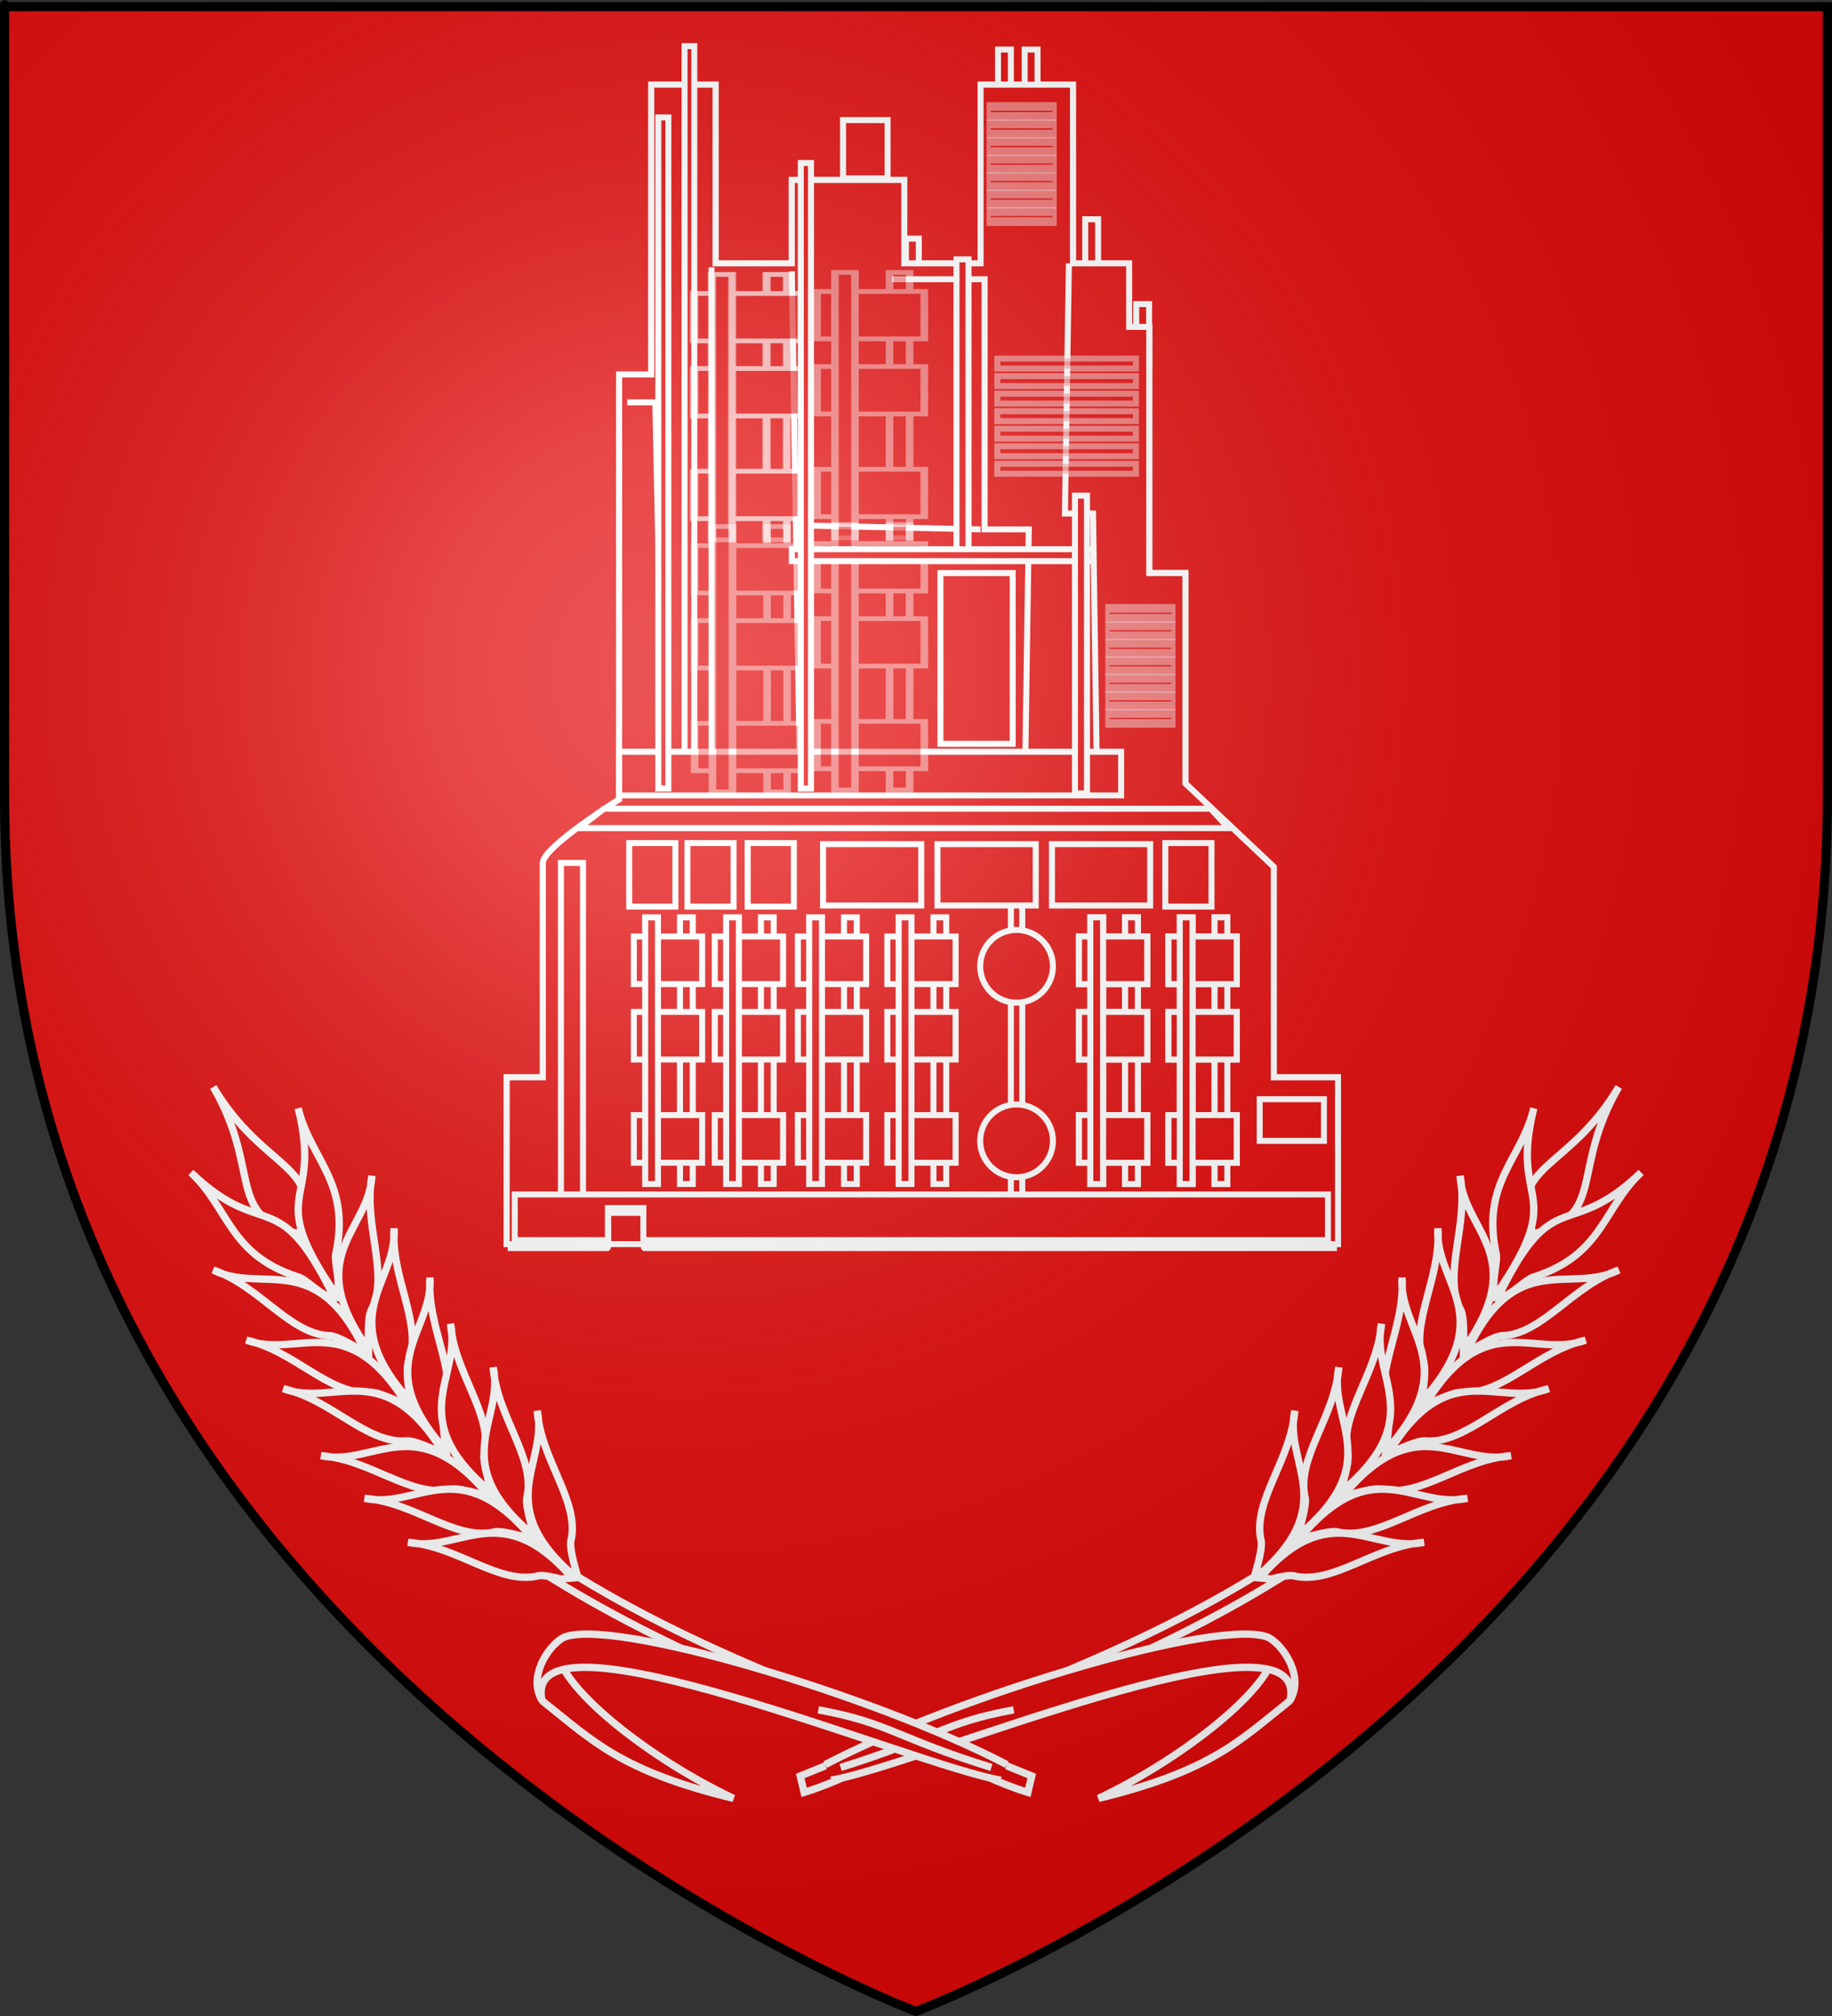 <?xml version="1.0" encoding="UTF-8" standalone="no"?>
<svg
   xmlns:dc="http://purl.org/dc/elements/1.1/"
   xmlns:cc="http://creativecommons.org/ns#"
   xmlns:rdf="http://www.w3.org/1999/02/22-rdf-syntax-ns#"
   xmlns:svg="http://www.w3.org/2000/svg"
   xmlns="http://www.w3.org/2000/svg"
   xmlns:xlink="http://www.w3.org/1999/xlink"
   xmlns:sodipodi="http://sodipodi.sourceforge.net/DTD/sodipodi-0.dtd"
   xmlns:inkscape="http://www.inkscape.org/namespaces/inkscape"
   height="660"
   width="600"
   version="1.0"
   id="svg2"
   sodipodi:version="0.32"
   inkscape:version="0.46"
   sodipodi:docname="Blason ville fr Gonfreville-l'Orcher (Seine-Maritime).svg"
   sodipodi:docbase="D:\Mes documents\Renaud-Notre Lapin"
   inkscape:export-filename="/Users/olivier/Desktop/Blason Rouge/Blason_Vide_3D.png"
   inkscape:export-xdpi="144"
   inkscape:export-ydpi="144"
   inkscape:output_extension="org.inkscape.output.svg.inkscape">
  <rect width="100%" height="100%" fill="#333333" stroke="none"/>
  <sodipodi:namedview
     inkscape:window-height="814"
     inkscape:window-width="1152"
     inkscape:pageshadow="2"
     inkscape:pageopacity="0.0"
     guidetolerance="10.0"
     gridtolerance="10.0"
     objecttolerance="10.0"
     borderopacity="1.0"
     bordercolor="#666666"
     pagecolor="#ffffff"
     id="base"
     showgrid="false"
     height="660px"
     inkscape:zoom="1.26"
     inkscape:cx="330.27123"
     inkscape:cy="80.179504"
     inkscape:window-x="-8"
     inkscape:window-y="-8"
     inkscape:current-layer="layer4" />
  <desc
     id="desc4">Flag of Canton of Valais (Wallis)</desc>
  <defs
     id="defs6">
    <linearGradient
       id="linearGradient2893">
      <stop
         style="stop-color:white;stop-opacity:0.314;"
         offset="0"
         id="stop2895" />
      <stop
         id="stop2897"
         offset="0.19"
         style="stop-color:white;stop-opacity:0.251;" />
      <stop
         style="stop-color:#6b6b6b;stop-opacity:0.125;"
         offset="0.6"
         id="stop2901" />
      <stop
         style="stop-color:black;stop-opacity:0.125;"
         offset="1"
         id="stop2899" />
    </linearGradient>
    <radialGradient
       inkscape:collect="always"
       xlink:href="#linearGradient2893"
       id="radialGradient3163"
       gradientUnits="userSpaceOnUse"
       gradientTransform="matrix(1.353,0,0,1.349,-77.629,-85.747)"
       cx="221.445"
       cy="226.331"
       fx="221.445"
       fy="226.331"
       r="300" />
  </defs>
  <g
     inkscape:groupmode="layer"
     id="layer3"
     inkscape:label="Fond écu"
     style="display:inline">
    <path
       id="path2855"
       style="fill:#e20909;fill-opacity:1;fill-rule:evenodd;stroke:none;stroke-width:1px;stroke-linecap:butt;stroke-linejoin:miter;stroke-opacity:1"
       d="M 300,658.5 C 300,658.5 598.5,546.18 598.5,260.728 C 598.5,-24.723 598.5,2.176 598.5,2.176 L 1.5,2.176 L 1.5,260.728 C 1.5,546.18 300,658.5 300,658.5 z"
       sodipodi:nodetypes="cccccc" />
  </g>
  <g
     inkscape:groupmode="layer"
     id="layer4"
     inkscape:label="Meubles"
     style="display:inline">
    <g
       style="display:inline"
       id="g11172">
      <path
         sodipodi:nodetypes="ccccccccc"
         id="rect10768"
         d="M 167.271,390.396 L 436.894,390.396 L 436.894,408.595 L 211.01,408.595 C 210.459,408.257 211.561,406.794 211.01,406.508 L 198.944,406.508 C 198.168,406.89 199.72,407.856 198.944,408.595 L 167.271,408.595 L 167.271,390.396 z"
         style="fill:#e20909;fill-opacity:1;stroke:#ffffff;stroke-width:1.962;stroke-miterlimit:4;stroke-opacity:1" />
      <rect
         y="247.406"
         x="209.358"
         height="15.599"
         width="167.035"
         id="rect10770"
         style="opacity:1;fill:#e20909;fill-opacity:1;stroke:#ffffff;stroke-width:1.962;stroke-miterlimit:4;stroke-dasharray:none;stroke-opacity:1" />
      <rect
         style="opacity:1;fill:#e20909;fill-opacity:1;stroke:#ffffff;stroke-width:1.962;stroke-miterlimit:4;stroke-dasharray:none;stroke-opacity:1"
         id="rect10776"
         width="28.935"
         height="10.399"
         x="217.25"
         y="281.204" />
      <rect
         y="281.204"
         x="277.751"
         height="10.399"
         width="28.935"
         id="rect10886"
         style="opacity:1;fill:#e20909;fill-opacity:1;stroke:#ffffff;stroke-width:1.962;stroke-miterlimit:4;stroke-dasharray:none;stroke-opacity:1" />
      <rect
         y="281.204"
         x="369.817"
         height="10.399"
         width="28.935"
         id="rect10912"
         style="opacity:1;fill:#e20909;fill-opacity:1;stroke:#ffffff;stroke-width:1.962;stroke-miterlimit:4;stroke-dasharray:none;stroke-opacity:1" />
      <rect
         style="opacity:1;fill:#e20909;fill-opacity:1;stroke:#ffffff;stroke-width:1.962;stroke-miterlimit:4;stroke-dasharray:none;stroke-opacity:1"
         id="rect10778"
         width="28.935"
         height="10.399"
         x="369.817"
         y="281.204" />
      <rect
         style="opacity:1;fill:#e20909;fill-opacity:1;stroke:#ffffff;stroke-width:1.962;stroke-miterlimit:4;stroke-dasharray:none;stroke-opacity:1"
         id="rect10780"
         width="28.935"
         height="10.399"
         x="343.512"
         y="281.204" />
      <rect
         y="281.204"
         x="343.512"
         height="10.399"
         width="28.935"
         id="rect10772"
         style="opacity:1;fill:#e20909;fill-opacity:1;stroke:#ffffff;stroke-width:1.962;stroke-miterlimit:4;stroke-dasharray:none;stroke-opacity:1" />
      <rect
         style="opacity:1;fill:#e20909;fill-opacity:1;stroke:#ffffff;stroke-width:1.962;stroke-miterlimit:4;stroke-dasharray:none;stroke-opacity:1"
         id="rect11114"
         width="4.219"
         height="19.299"
         x="326.859"
         y="16.224" />
      <path
         style="opacity:1;fill:#e20909;fill-opacity:1;fill-rule:evenodd;stroke:#ffffff;stroke-width:1.962;stroke-linecap:butt;stroke-linejoin:miter;stroke-miterlimit:4;stroke-dasharray:none;stroke-opacity:1"
         d="M 165.956,407.295 L 438.209,407.295 L 438.209,352.699 L 417.166,352.699 L 417.166,283.804 L 388.23,256.506 L 388.23,187.61 L 376.393,187.61 L 376.393,107.016 L 369.817,107.016 L 369.817,86.217 L 351.404,86.217 L 351.404,27.721 L 321.153,27.721 L 321.153,86.217 L 296.164,86.217 L 296.164,58.919 L 259.337,58.919 L 259.337,86.217 L 234.348,86.217 L 234.348,27.721 L 213.304,27.721 L 213.304,122.615 L 202.782,122.615 L 202.782,261.705 C 202.782,261.705 177.793,277.304 177.793,282.504 C 177.793,287.703 177.793,352.699 177.793,352.699 L 165.956,352.699 L 165.956,407.295 z"
         id="path10876"
         sodipodi:nodetypes="cccccccccccccccccccccccccsccc" />
      <rect
         style="opacity:1;fill:#e20909;fill-opacity:1;stroke:#ffffff;stroke-width:1.962;stroke-miterlimit:4;stroke-dasharray:none;stroke-opacity:1"
         id="rect11116"
         width="4.219"
         height="19.299"
         x="335.589"
         y="16.224" />
      <rect
         style="opacity:1;fill:#e20909;fill-opacity:1;stroke:#ffffff;stroke-width:1.962;stroke-miterlimit:4;stroke-dasharray:none;stroke-opacity:1"
         id="rect11118"
         width="4.219"
         height="19.299"
         x="355.43"
         y="71.779" />
      <rect
         style="opacity:1;fill:#e20909;fill-opacity:1;stroke:#ffffff;stroke-width:1.962;stroke-miterlimit:4;stroke-dasharray:none;stroke-opacity:1"
         id="rect11120"
         width="4.219"
         height="19.299"
         x="296.7"
         y="78.128" />
      <rect
         y="99.557"
         x="372.128"
         height="19.299"
         width="4.219"
         id="rect11112"
         style="opacity:1;fill:#e20909;fill-opacity:1;stroke:#ffffff;stroke-width:1.962;stroke-miterlimit:4;stroke-dasharray:none;stroke-opacity:1" />
      <path
         sodipodi:nodetypes="cccccccccccccccccccccccccccccsccc"
         id="path10782"
         d="M 165.956,407.295 L 199.206,407.295 L 199.206,397.074 L 211.508,397.074 L 211.508,407.692 L 438.209,407.295 L 438.209,352.699 L 417.166,352.699 L 417.166,283.804 L 388.23,256.506 L 388.23,187.61 L 376.393,187.61 L 376.393,107.016 L 369.817,107.016 L 369.817,86.217 L 351.404,86.217 L 351.404,27.721 L 321.153,27.721 L 321.153,86.217 L 296.164,86.217 L 296.164,58.919 L 259.337,58.919 L 259.337,86.217 L 234.348,86.217 L 234.348,27.721 L 213.304,27.721 L 213.304,122.615 L 202.782,122.615 L 202.782,261.705 C 202.782,261.705 177.793,277.304 177.793,282.504 C 177.793,287.703 177.793,352.699 177.793,352.699 L 165.956,352.699 L 165.956,407.295 z"
         style="opacity:1;fill:#e20909;fill-opacity:1;fill-rule:evenodd;stroke:#ffffff;stroke-width:1.962;stroke-linecap:butt;stroke-linejoin:miter;stroke-miterlimit:4;stroke-dasharray:none;stroke-opacity:1" />
      <rect
         style="opacity:1;fill:#e20909;fill-opacity:1;stroke:#ffffff;stroke-width:1.962;stroke-miterlimit:4;stroke-dasharray:none;stroke-opacity:1"
         id="rect10882"
         width="3.184"
         height="244.212"
         x="224.207"
         y="15.098" />
      <rect
         style="opacity:1;fill:#e20909;fill-opacity:1;stroke:#ffffff;stroke-width:1.962;stroke-miterlimit:4;stroke-dasharray:none;stroke-opacity:1"
         id="rect11158"
         width="7.234"
         height="111.142"
         x="183.711"
         y="282.504" />
      <path
         sodipodi:nodetypes="ccccc"
         id="path10784"
         d="M 292.218,91.417 L 322.469,91.417 L 322.469,173.311 L 336.936,173.311 L 335.621,260.405"
         style="opacity:1;fill:#e20909;fill-opacity:1;fill-rule:evenodd;stroke:#ffffff;stroke-width:1.962;stroke-linecap:butt;stroke-linejoin:miter;stroke-miterlimit:4;stroke-dasharray:none;stroke-opacity:1" />
      <path
         id="path10786"
         d="M 350.089,86.217 L 348.773,168.112 L 357.98,168.112 L 359.295,256.506"
         style="opacity:1;fill:#e20909;fill-opacity:1;fill-rule:evenodd;stroke:#ffffff;stroke-width:1.962;stroke-linecap:butt;stroke-linejoin:miter;stroke-miterlimit:4;stroke-dasharray:none;stroke-opacity:1" />
      <path
         id="path10788"
         d="M 205.413,131.714 L 214.619,131.714 L 217.25,257.805"
         style="opacity:1;fill:#e20909;fill-opacity:1;fill-rule:evenodd;stroke:#ffffff;stroke-width:1.962;stroke-linecap:butt;stroke-linejoin:miter;stroke-miterlimit:4;stroke-dasharray:none;stroke-opacity:1" />
      <path
         id="path10790"
         d="M 233.033,87.517 L 233.033,252.606"
         style="opacity:1;fill:#e20909;fill-opacity:1;fill-rule:evenodd;stroke:#ffffff;stroke-width:1.962;stroke-linecap:butt;stroke-linejoin:miter;stroke-miterlimit:4;stroke-dasharray:none;stroke-opacity:1" />
      <path
         id="path10792"
         d="M 259.337,88.817 L 261.968,253.906"
         style="opacity:1;fill:#e20909;fill-opacity:1;fill-rule:evenodd;stroke:#ffffff;stroke-width:1.962;stroke-linecap:butt;stroke-linejoin:miter;stroke-miterlimit:4;stroke-dasharray:none;stroke-opacity:1" />
      <path
         id="path10794"
         d="M 261.968,172.011 L 321.153,173.311"
         style="opacity:1;fill:#e20909;fill-opacity:1;fill-rule:evenodd;stroke:#ffffff;stroke-width:1.962;stroke-linecap:butt;stroke-linejoin:miter;stroke-miterlimit:4;stroke-dasharray:none;stroke-opacity:1" />
      <rect
         y="246.106"
         x="202.782"
         height="14.299"
         width="164.404"
         id="rect10796"
         style="opacity:1;fill:#e20909;fill-opacity:1;stroke:#ffffff;stroke-width:1.962;stroke-miterlimit:4;stroke-dasharray:none;stroke-opacity:1" />
      <g
         style="opacity:1;fill:#e20909;fill-opacity:1;stroke:#ffffff;stroke-width:1.684;stroke-miterlimit:4;stroke-dasharray:none;stroke-opacity:1"
         transform="matrix(1.172,0,0,1.158,-1107.193,-24.889)"
         id="g10867">
        <rect
           style="fill:#e20909;fill-opacity:1;stroke:#ffffff;stroke-width:1.684;stroke-miterlimit:4;stroke-dasharray:none;stroke-opacity:1"
           id="rect10816"
           width="3.571"
           height="75.397"
           x="1134.722"
           y="280.833" />
        <rect
           style="fill:#e20909;fill-opacity:1;stroke:#ffffff;stroke-width:1.684;stroke-miterlimit:4;stroke-dasharray:none;stroke-opacity:1"
           id="rect10818"
           width="19.081"
           height="13.469"
           x="1121.831"
           y="336.751" />
        <rect
           style="fill:#e20909;fill-opacity:1;stroke:#ffffff;stroke-width:1.684;stroke-miterlimit:4;stroke-dasharray:none;stroke-opacity:1"
           id="rect10820"
           width="19.081"
           height="13.469"
           x="1121.831"
           y="307.569" />
        <rect
           y="286.244"
           x="1121.831"
           height="13.469"
           width="19.081"
           id="rect10822"
           style="fill:#e20909;fill-opacity:1;stroke:#ffffff;stroke-width:1.684;stroke-miterlimit:4;stroke-dasharray:none;stroke-opacity:1" />
        <rect
           y="280.833"
           x="1125"
           height="75.397"
           width="3.571"
           id="rect10824"
           style="fill:#e20909;fill-opacity:1;stroke:#ffffff;stroke-width:1.684;stroke-miterlimit:4;stroke-dasharray:none;stroke-opacity:1" />
      </g>
      <g
         style="opacity:1;fill:#e20909;fill-opacity:1;stroke:#ffffff;stroke-width:1.684;stroke-miterlimit:4;stroke-dasharray:none;stroke-opacity:1"
         transform="matrix(1.172,0,0,1.158,-1107.193,-24.659)"
         id="g10860">
        <rect
           style="fill:#e20909;fill-opacity:1;stroke:#ffffff;stroke-width:1.684;stroke-miterlimit:4;stroke-dasharray:none;stroke-opacity:1"
           id="rect10826"
           width="3.571"
           height="75.397"
           x="1157.341"
           y="280.635" />
        <rect
           style="fill:#e20909;fill-opacity:1;stroke:#ffffff;stroke-width:1.684;stroke-miterlimit:4;stroke-dasharray:none;stroke-opacity:1"
           id="rect10828"
           width="19.081"
           height="13.469"
           x="1144.45"
           y="336.553" />
        <rect
           style="fill:#e20909;fill-opacity:1;stroke:#ffffff;stroke-width:1.684;stroke-miterlimit:4;stroke-dasharray:none;stroke-opacity:1"
           id="rect10830"
           width="19.081"
           height="13.469"
           x="1144.45"
           y="307.371" />
        <rect
           y="286.045"
           x="1144.45"
           height="13.469"
           width="19.081"
           id="rect10832"
           style="fill:#e20909;fill-opacity:1;stroke:#ffffff;stroke-width:1.684;stroke-miterlimit:4;stroke-dasharray:none;stroke-opacity:1" />
        <rect
           y="280.635"
           x="1147.619"
           height="75.397"
           width="3.571"
           id="rect10834"
           style="fill:#e20909;fill-opacity:1;stroke:#ffffff;stroke-width:1.684;stroke-miterlimit:4;stroke-dasharray:none;stroke-opacity:1" />
      </g>
      <g
         id="g10888"
         transform="matrix(1.172,0,0,1.158,-1107.193,-23.74)"
         style="opacity:1;fill:#e20909;fill-opacity:1;stroke:#ffffff;stroke-width:1.684;stroke-miterlimit:4;stroke-dasharray:none;stroke-opacity:1">
        <rect
           y="279.841"
           x="1180.556"
           height="75.397"
           width="3.571"
           id="rect10890"
           style="fill:#e20909;fill-opacity:1;stroke:#ffffff;stroke-width:1.684;stroke-miterlimit:4;stroke-dasharray:none;stroke-opacity:1" />
        <rect
           y="335.759"
           x="1167.664"
           height="13.469"
           width="19.081"
           id="rect10892"
           style="fill:#e20909;fill-opacity:1;stroke:#ffffff;stroke-width:1.684;stroke-miterlimit:4;stroke-dasharray:none;stroke-opacity:1" />
        <rect
           y="306.577"
           x="1167.664"
           height="13.469"
           width="19.081"
           id="rect10894"
           style="fill:#e20909;fill-opacity:1;stroke:#ffffff;stroke-width:1.684;stroke-miterlimit:4;stroke-dasharray:none;stroke-opacity:1" />
        <rect
           style="fill:#e20909;fill-opacity:1;stroke:#ffffff;stroke-width:1.684;stroke-miterlimit:4;stroke-dasharray:none;stroke-opacity:1"
           id="rect10896"
           width="19.081"
           height="13.469"
           x="1167.664"
           y="285.252" />
        <rect
           style="fill:#e20909;fill-opacity:1;stroke:#ffffff;stroke-width:1.684;stroke-miterlimit:4;stroke-dasharray:none;stroke-opacity:1"
           id="rect10898"
           width="3.571"
           height="75.397"
           x="1170.833"
           y="279.841" />
      </g>
      <g
         id="g10914"
         transform="matrix(1.172,0,0,1.158,-1015.126,-23.74)"
         style="opacity:1;fill:#e20909;fill-opacity:1;stroke:#ffffff;stroke-width:1.684;stroke-miterlimit:4;stroke-dasharray:none;stroke-opacity:1">
        <rect
           y="279.841"
           x="1180.556"
           height="75.397"
           width="3.571"
           id="rect10916"
           style="fill:#e20909;fill-opacity:1;stroke:#ffffff;stroke-width:1.684;stroke-miterlimit:4;stroke-dasharray:none;stroke-opacity:1" />
        <rect
           y="335.759"
           x="1167.664"
           height="13.469"
           width="19.081"
           id="rect10918"
           style="fill:#e20909;fill-opacity:1;stroke:#ffffff;stroke-width:1.684;stroke-miterlimit:4;stroke-dasharray:none;stroke-opacity:1" />
        <rect
           y="306.577"
           x="1167.664"
           height="13.469"
           width="19.081"
           id="rect10920"
           style="fill:#e20909;fill-opacity:1;stroke:#ffffff;stroke-width:1.684;stroke-miterlimit:4;stroke-dasharray:none;stroke-opacity:1" />
        <rect
           style="fill:#e20909;fill-opacity:1;stroke:#ffffff;stroke-width:1.684;stroke-miterlimit:4;stroke-dasharray:none;stroke-opacity:1"
           id="rect10922"
           width="19.081"
           height="13.469"
           x="1167.664"
           y="285.252" />
        <rect
           style="fill:#e20909;fill-opacity:1;stroke:#ffffff;stroke-width:1.684;stroke-miterlimit:4;stroke-dasharray:none;stroke-opacity:1"
           id="rect10924"
           width="3.571"
           height="75.397"
           x="1170.833"
           y="279.841" />
      </g>
      <g
         style="opacity:1;fill:#e20909;fill-opacity:1;stroke:#ffffff;stroke-width:1.684;stroke-miterlimit:4;stroke-dasharray:none;stroke-opacity:1"
         transform="matrix(1.172,0,0,1.158,-1015.126,-23.74)"
         id="g10853">
        <rect
           style="fill:#e20909;fill-opacity:1;stroke:#ffffff;stroke-width:1.684;stroke-miterlimit:4;stroke-dasharray:none;stroke-opacity:1"
           id="rect10836"
           width="3.571"
           height="75.397"
           x="1180.556"
           y="279.841" />
        <rect
           style="fill:#e20909;fill-opacity:1;stroke:#ffffff;stroke-width:1.684;stroke-miterlimit:4;stroke-dasharray:none;stroke-opacity:1"
           id="rect10838"
           width="19.081"
           height="13.469"
           x="1167.664"
           y="335.759" />
        <rect
           style="fill:#e20909;fill-opacity:1;stroke:#ffffff;stroke-width:1.684;stroke-miterlimit:4;stroke-dasharray:none;stroke-opacity:1"
           id="rect10840"
           width="19.081"
           height="13.469"
           x="1167.664"
           y="306.577" />
        <rect
           y="285.252"
           x="1167.664"
           height="13.469"
           width="19.081"
           id="rect10842"
           style="fill:#e20909;fill-opacity:1;stroke:#ffffff;stroke-width:1.684;stroke-miterlimit:4;stroke-dasharray:none;stroke-opacity:1" />
        <rect
           y="279.841"
           x="1170.833"
           height="75.397"
           width="3.571"
           id="rect10844"
           style="fill:#e20909;fill-opacity:1;stroke:#ffffff;stroke-width:1.684;stroke-miterlimit:4;stroke-dasharray:none;stroke-opacity:1" />
      </g>
      <g
         style="opacity:1;fill:#e20909;fill-opacity:1;stroke:#ffffff;stroke-width:1.684;stroke-miterlimit:4;stroke-dasharray:none;stroke-opacity:1"
         transform="matrix(1.172,0,0,1.158,-1107.193,-23.97)"
         id="g10938">
        <rect
           y="280.04"
           x="1205.556"
           height="75.397"
           width="3.571"
           id="rect10940"
           style="fill:#e20909;fill-opacity:1;stroke:#ffffff;stroke-width:1.684;stroke-miterlimit:4;stroke-dasharray:none;stroke-opacity:1" />
        <rect
           y="335.958"
           x="1192.664"
           height="13.469"
           width="19.081"
           id="rect10942"
           style="fill:#e20909;fill-opacity:1;stroke:#ffffff;stroke-width:1.684;stroke-miterlimit:4;stroke-dasharray:none;stroke-opacity:1" />
        <rect
           y="306.775"
           x="1192.664"
           height="13.469"
           width="19.081"
           id="rect10944"
           style="fill:#e20909;fill-opacity:1;stroke:#ffffff;stroke-width:1.684;stroke-miterlimit:4;stroke-dasharray:none;stroke-opacity:1" />
        <rect
           style="fill:#e20909;fill-opacity:1;stroke:#ffffff;stroke-width:1.684;stroke-miterlimit:4;stroke-dasharray:none;stroke-opacity:1"
           id="rect10946"
           width="19.081"
           height="13.469"
           x="1192.664"
           y="285.45" />
        <rect
           style="fill:#e20909;fill-opacity:1;stroke:#ffffff;stroke-width:1.684;stroke-miterlimit:4;stroke-dasharray:none;stroke-opacity:1"
           id="rect10948"
           width="3.571"
           height="75.397"
           x="1195.833"
           y="280.04" />
      </g>
      <g
         style="opacity:1;fill:#e20909;fill-opacity:1;stroke-width:1.684;stroke-miterlimit:4;stroke-dasharray:none"
         transform="matrix(1.172,0,0,1.158,-1107.193,-24.314)"
         id="g10994">
        <g
           id="g10996"
           transform="matrix(1.57,0,0,0.995,-733.947,-180.055)"
           style="opacity:0.438;fill:#e20909;fill-opacity:1;stroke:#ffffff;stroke-width:1.347;stroke-miterlimit:4;stroke-dasharray:none;stroke-opacity:1">
          <rect
             style="fill:#e20909;fill-opacity:1;stroke:#ffffff;stroke-width:1.347;stroke-miterlimit:4;stroke-dasharray:none;stroke-opacity:1"
             id="rect10998"
             width="3.571"
             height="75.397"
             x="1205.556"
             y="280.04" />
          <rect
             style="fill:#e20909;fill-opacity:1;stroke:#ffffff;stroke-width:1.347;stroke-miterlimit:4;stroke-dasharray:none;stroke-opacity:1"
             id="rect11000"
             width="19.081"
             height="13.469"
             x="1192.664"
             y="335.958" />
          <rect
             style="fill:#e20909;fill-opacity:1;stroke:#ffffff;stroke-width:1.347;stroke-miterlimit:4;stroke-dasharray:none;stroke-opacity:1"
             id="rect11002"
             width="19.081"
             height="13.469"
             x="1192.664"
             y="306.775" />
          <rect
             y="285.45"
             x="1192.664"
             height="13.469"
             width="19.081"
             id="rect11004"
             style="fill:#e20909;fill-opacity:1;stroke:#ffffff;stroke-width:1.347;stroke-miterlimit:4;stroke-dasharray:none;stroke-opacity:1" />
          <rect
             y="280.04"
             x="1195.833"
             height="75.397"
             width="3.571"
             id="rect11006"
             style="fill:#e20909;fill-opacity:1;stroke:#ffffff;stroke-width:1.347;stroke-miterlimit:4;stroke-dasharray:none;stroke-opacity:1" />
        </g>
      </g>
      <g
         style="opacity:1;fill:#e20909;fill-opacity:1;stroke-width:1.684;stroke-miterlimit:4;stroke-dasharray:none"
         transform="matrix(1.172,0,0,1.158,-1107.193,-24.314)"
         id="g11037">
        <g
           style="fill:#e20909;fill-opacity:1;stroke-width:1.684;stroke-miterlimit:4;stroke-dasharray:none"
           transform="translate(0.281,0)"
           id="g11039">
          <g
             id="g11041"
             transform="matrix(1.57,0,0,0.995,-733.947,-180.055)"
             style="opacity:0.438;fill:#e20909;fill-opacity:1;stroke:#ffffff;stroke-width:1.347;stroke-miterlimit:4;stroke-dasharray:none;stroke-opacity:1">
            <rect
               style="fill:#e20909;fill-opacity:1;stroke:#ffffff;stroke-width:1.347;stroke-miterlimit:4;stroke-dasharray:none;stroke-opacity:1"
               id="rect11043"
               width="3.571"
               height="75.397"
               x="1205.556"
               y="280.04" />
            <rect
               style="fill:#e20909;fill-opacity:1;stroke:#ffffff;stroke-width:1.347;stroke-miterlimit:4;stroke-dasharray:none;stroke-opacity:1"
               id="rect11045"
               width="19.081"
               height="13.469"
               x="1192.664"
               y="335.958" />
            <rect
               style="fill:#e20909;fill-opacity:1;stroke:#ffffff;stroke-width:1.347;stroke-miterlimit:4;stroke-dasharray:none;stroke-opacity:1"
               id="rect11047"
               width="19.081"
               height="13.469"
               x="1192.664"
               y="306.775" />
            <rect
               y="285.45"
               x="1192.664"
               height="13.469"
               width="19.081"
               id="rect11049"
               style="fill:#e20909;fill-opacity:1;stroke:#ffffff;stroke-width:1.347;stroke-miterlimit:4;stroke-dasharray:none;stroke-opacity:1" />
            <rect
               y="280.04"
               x="1195.833"
               height="75.397"
               width="3.571"
               id="rect11051"
               style="fill:#e20909;fill-opacity:1;stroke:#ffffff;stroke-width:1.347;stroke-miterlimit:4;stroke-dasharray:none;stroke-opacity:1" />
          </g>
        </g>
        <g
           style="opacity:0.438;fill:#e20909;fill-opacity:1;stroke:#ffffff;stroke-width:1.347;stroke-miterlimit:4;stroke-dasharray:none;stroke-opacity:1"
           transform="matrix(1.57,0,0,0.995,-733.667,-108.783)"
           id="g11053">
          <rect
             y="280.04"
             x="1205.556"
             height="75.397"
             width="3.571"
             id="rect11055"
             style="fill:#e20909;fill-opacity:1;stroke:#ffffff;stroke-width:1.347;stroke-miterlimit:4;stroke-dasharray:none;stroke-opacity:1" />
          <rect
             y="335.958"
             x="1192.664"
             height="13.469"
             width="19.081"
             id="rect11057"
             style="fill:#e20909;fill-opacity:1;stroke:#ffffff;stroke-width:1.347;stroke-miterlimit:4;stroke-dasharray:none;stroke-opacity:1" />
          <rect
             y="306.775"
             x="1192.664"
             height="13.469"
             width="19.081"
             id="rect11059"
             style="fill:#e20909;fill-opacity:1;stroke:#ffffff;stroke-width:1.347;stroke-miterlimit:4;stroke-dasharray:none;stroke-opacity:1" />
          <rect
             style="fill:#e20909;fill-opacity:1;stroke:#ffffff;stroke-width:1.347;stroke-miterlimit:4;stroke-dasharray:none;stroke-opacity:1"
             id="rect11061"
             width="19.081"
             height="13.469"
             x="1192.664"
             y="285.45" />
          <rect
             style="fill:#e20909;fill-opacity:1;stroke:#ffffff;stroke-width:1.347;stroke-miterlimit:4;stroke-dasharray:none;stroke-opacity:1"
             id="rect11063"
             width="3.571"
             height="75.397"
             x="1195.833"
             y="280.04" />
        </g>
      </g>
      <g
         style="opacity:1;fill:#e20909;fill-opacity:1;stroke-width:1.684;stroke-miterlimit:4;stroke-dasharray:none"
         transform="matrix(1.172,0,0,1.158,-1067.078,-24.964)"
         id="g11022">
        <g
           style="fill:#e20909;fill-opacity:1;stroke-width:1.684;stroke-miterlimit:4;stroke-dasharray:none"
           id="g11008"
           transform="translate(0.281,0)">
          <g
             style="opacity:0.438;fill:#e20909;fill-opacity:1;stroke:#ffffff;stroke-width:1.347;stroke-miterlimit:4;stroke-dasharray:none;stroke-opacity:1"
             transform="matrix(1.57,0,0,0.995,-733.947,-180.055)"
             id="g11010">
            <rect
               y="280.04"
               x="1205.556"
               height="75.397"
               width="3.571"
               id="rect11012"
               style="fill:#e20909;fill-opacity:1;stroke:#ffffff;stroke-width:1.347;stroke-miterlimit:4;stroke-dasharray:none;stroke-opacity:1" />
            <rect
               y="335.958"
               x="1192.664"
               height="13.469"
               width="19.081"
               id="rect11014"
               style="fill:#e20909;fill-opacity:1;stroke:#ffffff;stroke-width:1.347;stroke-miterlimit:4;stroke-dasharray:none;stroke-opacity:1" />
            <rect
               y="306.775"
               x="1192.664"
               height="13.469"
               width="19.081"
               id="rect11016"
               style="fill:#e20909;fill-opacity:1;stroke:#ffffff;stroke-width:1.347;stroke-miterlimit:4;stroke-dasharray:none;stroke-opacity:1" />
            <rect
               style="fill:#e20909;fill-opacity:1;stroke:#ffffff;stroke-width:1.347;stroke-miterlimit:4;stroke-dasharray:none;stroke-opacity:1"
               id="rect11018"
               width="19.081"
               height="13.469"
               x="1192.664"
               y="285.45" />
            <rect
               style="fill:#e20909;fill-opacity:1;stroke:#ffffff;stroke-width:1.347;stroke-miterlimit:4;stroke-dasharray:none;stroke-opacity:1"
               id="rect11020"
               width="3.571"
               height="75.397"
               x="1195.833"
               y="280.04" />
          </g>
        </g>
        <g
           id="g10962"
           transform="matrix(1.57,0,0,0.995,-733.667,-108.783)"
           style="opacity:0.438;fill:#e20909;fill-opacity:1;stroke:#ffffff;stroke-width:1.347;stroke-miterlimit:4;stroke-dasharray:none;stroke-opacity:1">
          <rect
             style="fill:#e20909;fill-opacity:1;stroke:#ffffff;stroke-width:1.347;stroke-miterlimit:4;stroke-dasharray:none;stroke-opacity:1"
             id="rect10964"
             width="3.571"
             height="75.397"
             x="1205.556"
             y="280.04" />
          <rect
             style="fill:#e20909;fill-opacity:1;stroke:#ffffff;stroke-width:1.347;stroke-miterlimit:4;stroke-dasharray:none;stroke-opacity:1"
             id="rect10966"
             width="19.081"
             height="13.469"
             x="1192.664"
             y="335.958" />
          <rect
             style="fill:#e20909;fill-opacity:1;stroke:#ffffff;stroke-width:1.347;stroke-miterlimit:4;stroke-dasharray:none;stroke-opacity:1"
             id="rect10968"
             width="19.081"
             height="13.469"
             x="1192.664"
             y="306.775" />
          <rect
             y="285.45"
             x="1192.664"
             height="13.469"
             width="19.081"
             id="rect10970"
             style="fill:#e20909;fill-opacity:1;stroke:#ffffff;stroke-width:1.347;stroke-miterlimit:4;stroke-dasharray:none;stroke-opacity:1" />
          <rect
             y="280.04"
             x="1195.833"
             height="75.397"
             width="3.571"
             id="rect10972"
             style="fill:#e20909;fill-opacity:1;stroke:#ffffff;stroke-width:1.347;stroke-miterlimit:4;stroke-dasharray:none;stroke-opacity:1" />
        </g>
      </g>
      <g
         id="g10926"
         transform="matrix(1.172,0,0,1.158,-1015.126,-23.97)"
         style="opacity:1;fill:#e20909;fill-opacity:1;stroke:#ffffff;stroke-width:1.684;stroke-miterlimit:4;stroke-dasharray:none;stroke-opacity:1">
        <rect
           style="fill:#e20909;fill-opacity:1;stroke:#ffffff;stroke-width:1.684;stroke-miterlimit:4;stroke-dasharray:none;stroke-opacity:1"
           id="rect10928"
           width="3.571"
           height="75.397"
           x="1205.556"
           y="280.04" />
        <rect
           style="fill:#e20909;fill-opacity:1;stroke:#ffffff;stroke-width:1.684;stroke-miterlimit:4;stroke-dasharray:none;stroke-opacity:1"
           id="rect10930"
           width="19.081"
           height="13.469"
           x="1192.664"
           y="335.958" />
        <rect
           style="fill:#e20909;fill-opacity:1;stroke:#ffffff;stroke-width:1.684;stroke-miterlimit:4;stroke-dasharray:none;stroke-opacity:1"
           id="rect10932"
           width="19.081"
           height="13.469"
           x="1192.664"
           y="306.775" />
        <rect
           y="285.45"
           x="1192.664"
           height="13.469"
           width="19.081"
           id="rect10934"
           style="fill:#e20909;fill-opacity:1;stroke:#ffffff;stroke-width:1.684;stroke-miterlimit:4;stroke-dasharray:none;stroke-opacity:1" />
        <rect
           y="280.04"
           x="1195.833"
           height="75.397"
           width="3.571"
           id="rect10936"
           style="fill:#e20909;fill-opacity:1;stroke:#ffffff;stroke-width:1.684;stroke-miterlimit:4;stroke-dasharray:none;stroke-opacity:1" />
      </g>
      <g
         style="opacity:1;fill:#e20909;fill-opacity:1;stroke:#ffffff;stroke-width:1.684;stroke-miterlimit:4;stroke-dasharray:none;stroke-opacity:1"
         transform="matrix(1.172,0,0,1.158,-1015.126,-23.97)"
         id="g10846">
        <rect
           y="280.04"
           x="1205.556"
           height="75.397"
           width="3.571"
           id="rect10812"
           style="fill:#e20909;fill-opacity:1;stroke:#ffffff;stroke-width:1.684;stroke-miterlimit:4;stroke-dasharray:none;stroke-opacity:1" />
        <rect
           y="335.958"
           x="1192.664"
           height="13.469"
           width="19.081"
           id="rect10802"
           style="fill:#e20909;fill-opacity:1;stroke:#ffffff;stroke-width:1.684;stroke-miterlimit:4;stroke-dasharray:none;stroke-opacity:1" />
        <rect
           y="306.775"
           x="1192.664"
           height="13.469"
           width="19.081"
           id="rect10804"
           style="fill:#e20909;fill-opacity:1;stroke:#ffffff;stroke-width:1.684;stroke-miterlimit:4;stroke-dasharray:none;stroke-opacity:1" />
        <rect
           style="fill:#e20909;fill-opacity:1;stroke:#ffffff;stroke-width:1.684;stroke-miterlimit:4;stroke-dasharray:none;stroke-opacity:1"
           id="rect10798"
           width="19.081"
           height="13.469"
           x="1192.664"
           y="285.45" />
        <rect
           style="fill:#e20909;fill-opacity:1;stroke:#ffffff;stroke-width:1.684;stroke-miterlimit:4;stroke-dasharray:none;stroke-opacity:1"
           id="rect10814"
           width="3.571"
           height="75.397"
           x="1195.833"
           y="280.04" />
      </g>
      <rect
         y="84.917"
         x="313.262"
         height="97.493"
         width="3.946"
         id="rect10884"
         style="opacity:1;fill:#e20909;fill-opacity:1;stroke:#ffffff;stroke-width:1.962;stroke-miterlimit:4;stroke-dasharray:none;stroke-opacity:1" />
      <rect
         transform="matrix(0,1,-1,0,0,0)"
         style="opacity:1;fill:#e20909;fill-opacity:1;stroke:#ffffff;stroke-width:1.962;stroke-miterlimit:4;stroke-dasharray:none;stroke-opacity:1"
         id="rect10878"
         width="3.9"
         height="98.643"
         x="179.811"
         y="-357.98" />
      <rect
         style="opacity:1;fill:#e20909;fill-opacity:1;stroke:#ffffff;stroke-width:1.962;stroke-miterlimit:4;stroke-dasharray:none;stroke-opacity:1"
         id="rect10880"
         width="3.946"
         height="97.493"
         x="352.061"
         y="162.262" />
      <rect
         style="opacity:1;fill:#e20909;fill-opacity:1;stroke:#ffffff;stroke-width:1.962;stroke-miterlimit:4;stroke-dasharray:none;stroke-opacity:1"
         id="rect11065"
         width="3.293"
         height="219.69"
         x="215.603"
         y="38.443" />
      <rect
         y="53.369"
         x="262.271"
         height="204.786"
         width="3.339"
         id="rect10874"
         style="opacity:1;fill:#e20909;fill-opacity:1;stroke:#ffffff;stroke-width:1.962;stroke-miterlimit:4;stroke-dasharray:none;stroke-opacity:1" />
      <g
         id="g11122"
         transform="matrix(1.172,0,0,1.158,-1107.193,-24.314)"
         style="opacity:1;fill:#e20909;fill-opacity:1;stroke-width:1.684;stroke-miterlimit:4;stroke-dasharray:none">
        <rect
           style="opacity:0.438;fill:#e20909;fill-opacity:1;stroke:#ffffff;stroke-width:1.684;stroke-miterlimit:4;stroke-dasharray:none;stroke-opacity:1"
           id="rect11124"
           width="38.723"
           height="2.806"
           x="1223.407"
           y="122.374" />
        <rect
           style="opacity:0.438;fill:#e20909;fill-opacity:1;stroke:#ffffff;stroke-width:1.684;stroke-miterlimit:4;stroke-dasharray:none;stroke-opacity:1"
           id="rect11126"
           width="38.723"
           height="2.806"
           x="1223.407"
           y="127.332" />
        <rect
           style="opacity:0.438;fill:#e20909;fill-opacity:1;stroke:#ffffff;stroke-width:1.684;stroke-miterlimit:4;stroke-dasharray:none;stroke-opacity:1"
           id="rect11128"
           width="38.723"
           height="2.806"
           x="1223.407"
           y="132.289" />
        <rect
           style="opacity:0.438;fill:#e20909;fill-opacity:1;stroke:#ffffff;stroke-width:1.684;stroke-miterlimit:4;stroke-dasharray:none;stroke-opacity:1"
           id="rect11130"
           width="38.723"
           height="2.806"
           x="1223.407"
           y="137.246" />
        <rect
           style="opacity:0.438;fill:#e20909;fill-opacity:1;stroke:#ffffff;stroke-width:1.684;stroke-miterlimit:4;stroke-dasharray:none;stroke-opacity:1"
           id="rect11132"
           width="38.723"
           height="2.806"
           x="1223.407"
           y="142.203" />
        <rect
           style="opacity:0.438;fill:#e20909;fill-opacity:1;stroke:#ffffff;stroke-width:1.684;stroke-miterlimit:4;stroke-dasharray:none;stroke-opacity:1"
           id="rect11134"
           width="38.723"
           height="2.806"
           x="1223.407"
           y="147.161" />
        <rect
           y="152.118"
           x="1223.407"
           height="2.806"
           width="38.723"
           id="rect11136"
           style="opacity:0.438;fill:#e20909;fill-opacity:1;stroke:#ffffff;stroke-width:1.684;stroke-miterlimit:4;stroke-dasharray:none;stroke-opacity:1" />
      </g>
      <g
         id="g11138"
         transform="matrix(0.558,0,0,1.158,-358.859,-106.854)"
         style="opacity:1;fill:#e20909;fill-opacity:1;stroke-width:2.439;stroke-miterlimit:4;stroke-dasharray:none">
        <rect
           style="opacity:0.438;fill:#e20909;fill-opacity:1;stroke:#ffffff;stroke-width:2.439;stroke-miterlimit:4;stroke-dasharray:none;stroke-opacity:1"
           id="rect11140"
           width="38.723"
           height="2.806"
           x="1223.407"
           y="122.374" />
        <rect
           style="opacity:0.438;fill:#e20909;fill-opacity:1;stroke:#ffffff;stroke-width:2.439;stroke-miterlimit:4;stroke-dasharray:none;stroke-opacity:1"
           id="rect11142"
           width="38.723"
           height="2.806"
           x="1223.407"
           y="127.332" />
        <rect
           style="opacity:0.438;fill:#e20909;fill-opacity:1;stroke:#ffffff;stroke-width:2.439;stroke-miterlimit:4;stroke-dasharray:none;stroke-opacity:1"
           id="rect11144"
           width="38.723"
           height="2.806"
           x="1223.407"
           y="132.289" />
        <rect
           style="opacity:0.438;fill:#e20909;fill-opacity:1;stroke:#ffffff;stroke-width:2.439;stroke-miterlimit:4;stroke-dasharray:none;stroke-opacity:1"
           id="rect11146"
           width="38.723"
           height="2.806"
           x="1223.407"
           y="137.246" />
        <rect
           style="opacity:0.438;fill:#e20909;fill-opacity:1;stroke:#ffffff;stroke-width:2.439;stroke-miterlimit:4;stroke-dasharray:none;stroke-opacity:1"
           id="rect11148"
           width="38.723"
           height="2.806"
           x="1223.407"
           y="142.203" />
        <rect
           style="opacity:0.438;fill:#e20909;fill-opacity:1;stroke:#ffffff;stroke-width:2.439;stroke-miterlimit:4;stroke-dasharray:none;stroke-opacity:1"
           id="rect11150"
           width="38.723"
           height="2.806"
           x="1223.407"
           y="147.161" />
        <rect
           y="152.118"
           x="1223.407"
           height="2.806"
           width="38.723"
           id="rect11152"
           style="opacity:0.438;fill:#e20909;fill-opacity:1;stroke:#ffffff;stroke-width:2.439;stroke-miterlimit:4;stroke-dasharray:none;stroke-opacity:1" />
      </g>
      <g
         style="opacity:1;fill:#e20909;fill-opacity:1;stroke-width:2.439;stroke-miterlimit:4;stroke-dasharray:none"
         transform="matrix(0.558,0,0,1.158,-319.97,57.432)"
         id="g11081">
        <rect
           y="122.374"
           x="1223.407"
           height="2.806"
           width="38.723"
           id="rect11069"
           style="opacity:0.438;fill:#e20909;fill-opacity:1;stroke:#ffffff;stroke-width:2.439;stroke-miterlimit:4;stroke-dasharray:none;stroke-opacity:1" />
        <rect
           y="127.332"
           x="1223.407"
           height="2.806"
           width="38.723"
           id="rect11071"
           style="opacity:0.438;fill:#e20909;fill-opacity:1;stroke:#ffffff;stroke-width:2.439;stroke-miterlimit:4;stroke-dasharray:none;stroke-opacity:1" />
        <rect
           y="132.289"
           x="1223.407"
           height="2.806"
           width="38.723"
           id="rect11073"
           style="opacity:0.438;fill:#e20909;fill-opacity:1;stroke:#ffffff;stroke-width:2.439;stroke-miterlimit:4;stroke-dasharray:none;stroke-opacity:1" />
        <rect
           y="137.246"
           x="1223.407"
           height="2.806"
           width="38.723"
           id="rect11075"
           style="opacity:0.438;fill:#e20909;fill-opacity:1;stroke:#ffffff;stroke-width:2.439;stroke-miterlimit:4;stroke-dasharray:none;stroke-opacity:1" />
        <rect
           y="142.203"
           x="1223.407"
           height="2.806"
           width="38.723"
           id="rect11077"
           style="opacity:0.438;fill:#e20909;fill-opacity:1;stroke:#ffffff;stroke-width:2.439;stroke-miterlimit:4;stroke-dasharray:none;stroke-opacity:1" />
        <rect
           y="147.161"
           x="1223.407"
           height="2.806"
           width="38.723"
           id="rect11079"
           style="opacity:0.438;fill:#e20909;fill-opacity:1;stroke:#ffffff;stroke-width:2.439;stroke-miterlimit:4;stroke-dasharray:none;stroke-opacity:1" />
        <rect
           style="opacity:0.438;fill:#e20909;fill-opacity:1;stroke:#ffffff;stroke-width:2.439;stroke-miterlimit:4;stroke-dasharray:none;stroke-opacity:1"
           id="rect11067"
           width="38.723"
           height="2.806"
           x="1223.407"
           y="152.118" />
      </g>
      <rect
         y="187.61"
         x="308.001"
         height="55.896"
         width="23.674"
         id="rect11090"
         style="opacity:1;fill:#e20909;fill-opacity:1;stroke:#ffffff;stroke-width:1.962;stroke-miterlimit:4;stroke-dasharray:none;stroke-opacity:1" />
      <rect
         style="opacity:1;fill:#e20909;fill-opacity:1;stroke:#ffffff;stroke-width:1.962;stroke-miterlimit:4;stroke-dasharray:none;stroke-opacity:1"
         id="rect11094"
         width="15.125"
         height="20.799"
         x="206.07"
         y="276.004" />
      <rect
         style="opacity:1;fill:#e20909;fill-opacity:1;stroke:#ffffff;stroke-width:1.962;stroke-miterlimit:4;stroke-dasharray:none;stroke-opacity:1"
         id="rect11096"
         width="15.125"
         height="20.799"
         x="225.141"
         y="276.004" />
      <rect
         y="276.004"
         x="244.87"
         height="20.799"
         width="15.125"
         id="rect11104"
         style="opacity:1;fill:#e20909;fill-opacity:1;stroke:#ffffff;stroke-width:1.962;stroke-miterlimit:4;stroke-dasharray:none;stroke-opacity:1" />
      <rect
         style="opacity:1;fill:#e20909;fill-opacity:1;stroke:#ffffff;stroke-width:1.962;stroke-miterlimit:4;stroke-dasharray:none;stroke-opacity:1"
         id="rect11098"
         width="15.125"
         height="20.799"
         x="381.654"
         y="276.004" />
      <rect
         style="opacity:1;fill:#e20909;fill-opacity:1;stroke:#ffffff;stroke-width:1.962;stroke-miterlimit:4;stroke-dasharray:none;stroke-opacity:1"
         id="rect11100"
         width="32.17"
         height="20.096"
         x="269.557"
         y="276.356" />
      <g
         style="stroke-width:1.962;stroke-miterlimit:4;stroke-dasharray:none"
         id="g11160">
        <rect
           style="opacity:1;fill:#e20909;fill-opacity:1;stroke:#ffffff;stroke-width:1.962;stroke-miterlimit:4;stroke-dasharray:none;stroke-opacity:1"
           id="rect11108"
           width="3.724"
           height="111.601"
           x="331.075"
           y="290.211" />
        <path
           transform="translate(-1.19,-10.317)"
           d="M 346.032,326.667 A 11.905,11.905 0 1 1 322.222,326.667 A 11.905,11.905 0 1 1 346.032,326.667 z"
           sodipodi:ry="11.904762"
           sodipodi:rx="11.904762"
           sodipodi:cy="326.66666"
           sodipodi:cx="334.12698"
           id="path11156"
           style="opacity:1;fill:#e20909;fill-opacity:1;stroke:#ffffff;stroke-width:1.962;stroke-miterlimit:4;stroke-dasharray:none;stroke-opacity:1"
           sodipodi:type="arc" />
        <path
           sodipodi:type="arc"
           style="opacity:1;fill:#e20909;fill-opacity:1;stroke:#ffffff;stroke-width:1.962;stroke-miterlimit:4;stroke-dasharray:none;stroke-opacity:1"
           id="path11154"
           sodipodi:cx="334.12698"
           sodipodi:cy="326.66666"
           sodipodi:rx="11.904762"
           sodipodi:ry="11.904762"
           d="M 346.032,326.667 A 11.905,11.905 0 1 1 322.222,326.667 A 11.905,11.905 0 1 1 346.032,326.667 z"
           transform="translate(-1.19,46.825)" />
      </g>
      <rect
         style="opacity:1;fill:#e20909;fill-opacity:1;stroke:#ffffff;stroke-width:1.962;stroke-miterlimit:4;stroke-dasharray:none;stroke-opacity:1"
         id="rect11102"
         width="32.17"
         height="20.096"
         x="307.041"
         y="276.356" />
      <rect
         y="276.356"
         x="344.526"
         height="20.096"
         width="32.17"
         id="rect11092"
         style="opacity:1;fill:#e20909;fill-opacity:1;stroke:#ffffff;stroke-width:1.962;stroke-miterlimit:4;stroke-dasharray:none;stroke-opacity:1" />
      <path
         sodipodi:nodetypes="ccccccccc"
         id="rect11106"
         d="M 168.586,391.046 L 434.921,391.046 L 434.921,405.995 L 210.714,405.995 L 210.714,395.502 L 199.108,395.502 L 199.108,405.995 L 168.586,405.995 L 168.586,391.046 z"
         style="fill:#e20909;fill-opacity:1;stroke:#ffffff;stroke-width:1.962;stroke-miterlimit:4;stroke-opacity:1" />
      <rect
         y="359.848"
         x="412.562"
         height="13.649"
         width="21.044"
         id="rect11110"
         style="opacity:1;fill:#e20909;fill-opacity:1;stroke:#ffffff;stroke-width:1.962;stroke-miterlimit:4;stroke-dasharray:none;stroke-opacity:1" />
      <path
         sodipodi:nodetypes="ccccc"
         id="rect11165"
         d="M 197.822,264.762 L 396.485,264.762 L 402.381,271.111 L 189.586,271.111 L 197.822,264.762 z"
         style="fill:#e20909;fill-opacity:1;stroke:#ffffff;stroke-width:1.962;stroke-miterlimit:4;stroke-dasharray:none;stroke-opacity:1" />
      <rect
         y="39.317"
         x="276.108"
         height="19.081"
         width="14.591"
         id="rect11168"
         style="opacity:1;fill:#e20909;fill-opacity:1;stroke:#ffffff;stroke-width:1.962;stroke-miterlimit:4;stroke-dasharray:none;stroke-opacity:1" />
    </g>
    <g
       id="g11742"
       transform="translate(19.091,-14.286)">
      <g
         transform="matrix(0.999,4.4008511e-2,-4.4008511e-2,0.999,-830.54,82.657)"
         id="g10048"
         style="fill:#e20909;fill-opacity:1;stroke:#ffffff;stroke-width:2.4;stroke-miterlimit:4;stroke-dasharray:none;stroke-opacity:1">
        <g
           id="g10041"
           transform="matrix(0.985,-0.171,0.171,0.985,-35.366,227.615)"
           style="fill:#e20909;fill-opacity:1;stroke:#ffffff;stroke-width:2.4;stroke-miterlimit:4;stroke-dasharray:none;stroke-opacity:1">
          <path
             style="opacity:1;fill:#e20909;fill-opacity:1;fill-rule:evenodd;stroke:#ffffff;stroke-width:2.4;stroke-linecap:butt;stroke-linejoin:miter;stroke-miterlimit:4;stroke-dasharray:none;stroke-opacity:1;display:inline"
             d="M 1368.166,238.087 C 1348.012,263.808 1328.474,258.216 1334.197,282.228 C 1359.068,279.372 1348.772,263.309 1368.166,238.087 z"
             id="path8769"
             sodipodi:nodetypes="ccc" />
          <path
             style="opacity:1;fill:#e20909;fill-opacity:1;fill-rule:evenodd;stroke:#ffffff;stroke-width:2.4;stroke-linecap:butt;stroke-linejoin:miter;stroke-miterlimit:4;stroke-dasharray:none;stroke-opacity:1;display:inline"
             d="M 1371.873,266.79 C 1344.826,286.74 1343.358,265.916 1320.092,301.447 C 1324.004,302.002 1329.959,296.332 1333.038,296.173 C 1356.09,291.75 1357.907,276.848 1371.873,266.79 z"
             id="path8773"
             sodipodi:nodetypes="cccc" />
          <path
             style="opacity:1;fill:#e20909;fill-opacity:1;fill-rule:evenodd;stroke:#ffffff;stroke-width:2.4;stroke-linecap:butt;stroke-linejoin:miter;stroke-miterlimit:4;stroke-dasharray:none;stroke-opacity:1;display:inline"
             d="M 1360.554,297.537 C 1343.463,303.557 1327.792,285.81 1307.507,318.103 C 1311.789,316.283 1317.924,313.454 1320.428,314.063 C 1333.365,314.813 1344.891,300.803 1360.554,297.537 z"
             id="path8775"
             sodipodi:nodetypes="cccc" />
          <path
             style="opacity:1;fill:#e20909;fill-opacity:1;fill-rule:evenodd;stroke:#ffffff;stroke-width:2.4;stroke-linecap:butt;stroke-linejoin:miter;stroke-miterlimit:4;stroke-dasharray:none;stroke-opacity:1;display:inline"
             d="M 1339.688,241.453 C 1327.406,272.737 1347.903,268.773 1319.592,300.433 C 1318.045,296.797 1321.983,289.578 1321.341,286.563 C 1319.656,263.151 1333.582,257.544 1339.688,241.453 z"
             id="path8789"
             sodipodi:nodetypes="cccc" />
          <path
             style="opacity:1;fill:#e20909;fill-opacity:1;fill-rule:evenodd;stroke:#ffffff;stroke-width:2.4;stroke-linecap:butt;stroke-linejoin:miter;stroke-miterlimit:4;stroke-dasharray:none;stroke-opacity:1;display:inline"
             d="M 1312.911,260.334 C 1311.513,278.401 1332.708,288.953 1306.755,316.895 C 1307.406,312.288 1308.554,305.63 1307.318,303.368 C 1303.25,291.065 1313.805,276.309 1312.911,260.334 z"
             id="path8791"
             sodipodi:nodetypes="cccc" />
        </g>
        <g
           id="g10035"
           transform="matrix(0.998,-5.9308748e-2,5.9308748e-2,0.998,-18.255,78.144)"
           style="fill:#e20909;fill-opacity:1;stroke:#ffffff;stroke-width:2.4;stroke-miterlimit:4;stroke-dasharray:none;stroke-opacity:1">
          <path
             style="opacity:1;fill:#e20909;fill-opacity:1;fill-rule:evenodd;stroke:#ffffff;stroke-width:2.4;stroke-linecap:butt;stroke-linejoin:miter;stroke-miterlimit:4;stroke-dasharray:none;stroke-opacity:1;display:inline"
             d="M 1348.138,313.897 C 1331.047,319.917 1315.376,302.17 1295.091,334.463 C 1299.373,332.643 1305.508,329.814 1308.012,330.423 C 1320.949,331.173 1332.475,317.163 1348.138,313.897 z"
             id="path8777"
             sodipodi:nodetypes="cccc" />
          <path
             style="opacity:1;fill:#e20909;fill-opacity:1;fill-rule:evenodd;stroke:#ffffff;stroke-width:2.4;stroke-linecap:butt;stroke-linejoin:miter;stroke-miterlimit:4;stroke-dasharray:none;stroke-opacity:1;display:inline"
             d="M 1335.826,329.607 C 1318.735,335.627 1303.063,317.88 1282.778,350.173 C 1287.061,348.353 1293.195,345.524 1295.7,346.133 C 1308.637,346.883 1320.163,332.873 1335.826,329.607 z"
             id="path8779"
             sodipodi:nodetypes="cccc" />
          <path
             style="opacity:1;fill:#e20909;fill-opacity:1;fill-rule:evenodd;stroke:#ffffff;stroke-width:2.4;stroke-linecap:butt;stroke-linejoin:miter;stroke-miterlimit:4;stroke-dasharray:none;stroke-opacity:1;display:inline"
             d="M 1300.316,276.557 C 1298.918,294.623 1320.113,305.175 1294.159,333.118 C 1294.811,328.51 1295.959,321.853 1294.723,319.591 C 1290.655,307.287 1301.21,292.532 1300.316,276.557 z"
             id="path8793"
             sodipodi:nodetypes="cccc" />
          <path
             style="opacity:1;fill:#e20909;fill-opacity:1;fill-rule:evenodd;stroke:#ffffff;stroke-width:2.4;stroke-linecap:butt;stroke-linejoin:miter;stroke-miterlimit:4;stroke-dasharray:none;stroke-opacity:1;display:inline"
             d="M 1288.322,292.511 C 1286.924,310.578 1308.119,321.13 1282.166,349.072 C 1282.816,344.465 1283.965,337.807 1282.729,335.545 C 1278.661,323.242 1289.216,308.486 1288.322,292.511 z"
             id="path8795"
             sodipodi:nodetypes="cccc" />
        </g>
        <g
           id="g10027"
           transform="matrix(0.996,8.7068827e-2,-8.7068827e-2,0.996,34.848,-109.287)"
           style="fill:#e20909;fill-opacity:1;stroke:#ffffff;stroke-width:2.4;stroke-miterlimit:4;stroke-dasharray:none;stroke-opacity:1">
          <path
             style="opacity:1;fill:#e20909;fill-opacity:1;fill-rule:evenodd;stroke:#ffffff;stroke-width:2.4;stroke-linecap:butt;stroke-linejoin:miter;stroke-miterlimit:4;stroke-dasharray:none;stroke-opacity:1;display:inline"
             d="M 1323.593,345.75 C 1306.502,351.77 1290.831,334.023 1270.546,366.316 C 1274.829,364.496 1280.963,361.667 1283.467,362.275 C 1296.404,363.026 1307.93,349.015 1323.593,345.75 z"
             id="path8781"
             sodipodi:nodetypes="cccc" />
          <path
             style="opacity:1;fill:#e20909;fill-opacity:1;fill-rule:evenodd;stroke:#ffffff;stroke-width:2.4;stroke-linecap:butt;stroke-linejoin:miter;stroke-miterlimit:4;stroke-dasharray:none;stroke-opacity:1;display:inline"
             d="M 1311.281,361.46 C 1294.19,367.48 1278.518,349.732 1258.233,382.026 C 1262.516,380.206 1268.65,377.377 1271.155,377.985 C 1284.092,378.735 1295.618,364.725 1311.281,361.46 z"
             id="path8783"
             sodipodi:nodetypes="cccc" />
          <path
             style="opacity:1;fill:#e20909;fill-opacity:1;fill-rule:evenodd;stroke:#ffffff;stroke-width:2.4;stroke-linecap:butt;stroke-linejoin:miter;stroke-miterlimit:4;stroke-dasharray:none;stroke-opacity:1;display:inline"
             d="M 1299.049,377.603 C 1281.958,383.623 1266.286,365.875 1246.001,398.169 C 1250.284,396.349 1256.418,393.519 1258.923,394.128 C 1271.86,394.878 1283.386,380.868 1299.049,377.603 z"
             id="path8785"
             sodipodi:nodetypes="cccc" />
          <path
             style="opacity:1;fill:#e20909;fill-opacity:1;fill-rule:evenodd;stroke:#ffffff;stroke-width:2.4;stroke-linecap:butt;stroke-linejoin:miter;stroke-miterlimit:4;stroke-dasharray:none;stroke-opacity:1;display:inline"
             d="M 1275.889,308.5 C 1274.491,326.567 1295.686,337.119 1269.733,365.061 C 1270.384,360.454 1271.532,353.796 1270.296,351.534 C 1266.228,339.231 1276.783,324.475 1275.889,308.5 z"
             id="path8797"
             sodipodi:nodetypes="cccc" />
          <path
             style="opacity:1;fill:#e20909;fill-opacity:1;fill-rule:evenodd;stroke:#ffffff;stroke-width:2.4;stroke-linecap:butt;stroke-linejoin:miter;stroke-miterlimit:4;stroke-dasharray:none;stroke-opacity:1;display:inline"
             d="M 1263.895,324.455 C 1262.497,342.521 1283.692,353.073 1257.739,381.016 C 1258.39,376.408 1259.538,369.751 1258.302,367.489 C 1254.234,355.185 1264.789,340.43 1263.895,324.455 z"
             id="path8799"
             sodipodi:nodetypes="cccc" />
          <path
             style="opacity:1;fill:#e20909;fill-opacity:1;fill-rule:evenodd;stroke:#ffffff;stroke-width:2.4;stroke-linecap:butt;stroke-linejoin:miter;stroke-miterlimit:4;stroke-dasharray:none;stroke-opacity:1;display:inline"
             d="M 1251.462,340.444 C 1250.065,358.51 1271.259,369.062 1245.306,397.005 C 1245.957,392.397 1247.105,385.74 1245.87,383.478 C 1241.801,371.174 1252.356,356.419 1251.462,340.444 z"
             id="path8801"
             sodipodi:nodetypes="cccc" />
        </g>
        <path
           style="opacity:1;fill:#e20909;fill-opacity:1;fill-rule:evenodd;stroke:#ffffff;stroke-width:2.4;stroke-linecap:butt;stroke-linejoin:miter;stroke-miterlimit:4;stroke-dasharray:none;stroke-opacity:1"
           d="M 1095.118,465.327 L 1096.62,470.635 C 1106.548,467.108 1112.785,463.008 1121.234,459.194 C 1162.358,440.631 1208.516,421.537 1248.686,394.185 L 1240.408,393.858 C 1194.417,424.758 1143.029,443.064 1095.118,465.327 z"
           id="path8765"
           sodipodi:nodetypes="ccsccc" />
        <g
           id="g9987"
           transform="matrix(-0.516,-0.857,-0.857,0.516,2148.25,1165.046)"
           style="fill:#e20909;fill-opacity:1;stroke:#ffffff;stroke-width:2.4;stroke-miterlimit:4;stroke-dasharray:none;stroke-opacity:1">
          <g
             id="g9979"
             style="fill:#e20909;fill-opacity:1;stroke:#ffffff;stroke-width:2.4;stroke-miterlimit:4;stroke-dasharray:none;stroke-opacity:1">
            <path
               style="fill:#e20909;fill-opacity:1;fill-rule:evenodd;stroke:#ffffff;stroke-width:2.4;stroke-linecap:butt;stroke-linejoin:miter;stroke-miterlimit:4;stroke-dasharray:none;stroke-opacity:1"
               d="M 1106.881,384.15 C 1099.215,382.249 1087.973,384.878 1087.235,389.119 C 1083.738,409.21 1079.448,422.07 1089.189,458.811 C 1087.313,426.089 1094.846,385.258 1106.881,384.15 z"
               id="path9977"
               sodipodi:nodetypes="cscc" />
          </g>
          <path
             style="fill:#e20909;fill-opacity:1;fill-rule:evenodd;stroke:#ffffff;stroke-width:2.4;stroke-linecap:butt;stroke-linejoin:miter;stroke-miterlimit:4;stroke-dasharray:none;stroke-opacity:1"
             d="M 1146.732,519.372 L 1146.732,519.372"
             id="path8809"
             sodipodi:nodetypes="cc" />
          <g
             id="g9983"
             style="fill:#e20909;fill-opacity:1;stroke:#ffffff;stroke-width:2.4;stroke-miterlimit:4;stroke-dasharray:none;stroke-opacity:1">
            <path
               style="fill:#e20909;fill-opacity:1;fill-rule:evenodd;stroke:#ffffff;stroke-width:2.4;stroke-linecap:butt;stroke-linejoin:miter;stroke-miterlimit:4;stroke-dasharray:none;stroke-opacity:1"
               d="M 1136.248,532.897 C 1126.982,506.49 1113.663,366.61 1087.594,388.264 C 1091.63,381.063 1103.244,381.379 1108.692,384.635 C 1122.042,394.334 1140.827,482.598 1141.652,532.172"
               id="path9952"
               sodipodi:nodetypes="cccc" />
            <path
               sodipodi:nodetypes="cc"
               id="path8813"
               d="M 1127.912,469.369 C 1135.292,491.753 1132.002,496.034 1138.412,528.142"
               style="fill:#e20909;fill-opacity:1;fill-rule:evenodd;stroke:#ffffff;stroke-width:2.4;stroke-linecap:butt;stroke-linejoin:miter;stroke-miterlimit:4;stroke-dasharray:none;stroke-opacity:1" />
          </g>
        </g>
      </g>
      <g
         style="fill:#e20909;fill-opacity:1;stroke:#ffffff;stroke-width:2.4;stroke-miterlimit:4;stroke-dasharray:none;stroke-opacity:1"
         id="g11688"
         transform="matrix(-0.999,4.4008511e-2,4.4008511e-2,0.999,1392.358,82.657)">
        <g
           style="fill:#e20909;fill-opacity:1;stroke:#ffffff;stroke-width:2.4;stroke-miterlimit:4;stroke-dasharray:none;stroke-opacity:1"
           transform="matrix(0.985,-0.171,0.171,0.985,-35.366,227.615)"
           id="g11690">
          <path
             sodipodi:nodetypes="ccc"
             id="path11692"
             d="M 1368.166,238.087 C 1348.012,263.808 1328.474,258.216 1334.197,282.228 C 1359.068,279.372 1348.772,263.309 1368.166,238.087 z"
             style="opacity:1;fill:#e20909;fill-opacity:1;fill-rule:evenodd;stroke:#ffffff;stroke-width:2.4;stroke-linecap:butt;stroke-linejoin:miter;stroke-miterlimit:4;stroke-dasharray:none;stroke-opacity:1;display:inline" />
          <path
             sodipodi:nodetypes="cccc"
             id="path11694"
             d="M 1371.873,266.79 C 1344.826,286.74 1343.358,265.916 1320.092,301.447 C 1324.004,302.002 1329.959,296.332 1333.038,296.173 C 1356.09,291.75 1357.907,276.848 1371.873,266.79 z"
             style="opacity:1;fill:#e20909;fill-opacity:1;fill-rule:evenodd;stroke:#ffffff;stroke-width:2.4;stroke-linecap:butt;stroke-linejoin:miter;stroke-miterlimit:4;stroke-dasharray:none;stroke-opacity:1;display:inline" />
          <path
             sodipodi:nodetypes="cccc"
             id="path11696"
             d="M 1360.554,297.537 C 1343.463,303.557 1327.792,285.81 1307.507,318.103 C 1311.789,316.283 1317.924,313.454 1320.428,314.063 C 1333.365,314.813 1344.891,300.803 1360.554,297.537 z"
             style="opacity:1;fill:#e20909;fill-opacity:1;fill-rule:evenodd;stroke:#ffffff;stroke-width:2.4;stroke-linecap:butt;stroke-linejoin:miter;stroke-miterlimit:4;stroke-dasharray:none;stroke-opacity:1;display:inline" />
          <path
             sodipodi:nodetypes="cccc"
             id="path11698"
             d="M 1339.688,241.453 C 1327.406,272.737 1347.903,268.773 1319.592,300.433 C 1318.045,296.797 1321.983,289.578 1321.341,286.563 C 1319.656,263.151 1333.582,257.544 1339.688,241.453 z"
             style="opacity:1;fill:#e20909;fill-opacity:1;fill-rule:evenodd;stroke:#ffffff;stroke-width:2.4;stroke-linecap:butt;stroke-linejoin:miter;stroke-miterlimit:4;stroke-dasharray:none;stroke-opacity:1;display:inline" />
          <path
             sodipodi:nodetypes="cccc"
             id="path11700"
             d="M 1312.911,260.334 C 1311.513,278.401 1332.708,288.953 1306.755,316.895 C 1307.406,312.288 1308.554,305.63 1307.318,303.368 C 1303.25,291.065 1313.805,276.309 1312.911,260.334 z"
             style="opacity:1;fill:#e20909;fill-opacity:1;fill-rule:evenodd;stroke:#ffffff;stroke-width:2.4;stroke-linecap:butt;stroke-linejoin:miter;stroke-miterlimit:4;stroke-dasharray:none;stroke-opacity:1;display:inline" />
        </g>
        <g
           style="fill:#e20909;fill-opacity:1;stroke:#ffffff;stroke-width:2.4;stroke-miterlimit:4;stroke-dasharray:none;stroke-opacity:1"
           transform="matrix(0.998,-5.9308748e-2,5.9308748e-2,0.998,-18.255,78.144)"
           id="g11702">
          <path
             sodipodi:nodetypes="cccc"
             id="path11704"
             d="M 1348.138,313.897 C 1331.047,319.917 1315.376,302.17 1295.091,334.463 C 1299.373,332.643 1305.508,329.814 1308.012,330.423 C 1320.949,331.173 1332.475,317.163 1348.138,313.897 z"
             style="opacity:1;fill:#e20909;fill-opacity:1;fill-rule:evenodd;stroke:#ffffff;stroke-width:2.4;stroke-linecap:butt;stroke-linejoin:miter;stroke-miterlimit:4;stroke-dasharray:none;stroke-opacity:1;display:inline" />
          <path
             sodipodi:nodetypes="cccc"
             id="path11706"
             d="M 1335.826,329.607 C 1318.735,335.627 1303.063,317.88 1282.778,350.173 C 1287.061,348.353 1293.195,345.524 1295.7,346.133 C 1308.637,346.883 1320.163,332.873 1335.826,329.607 z"
             style="opacity:1;fill:#e20909;fill-opacity:1;fill-rule:evenodd;stroke:#ffffff;stroke-width:2.4;stroke-linecap:butt;stroke-linejoin:miter;stroke-miterlimit:4;stroke-dasharray:none;stroke-opacity:1;display:inline" />
          <path
             sodipodi:nodetypes="cccc"
             id="path11708"
             d="M 1300.316,276.557 C 1298.918,294.623 1320.113,305.175 1294.159,333.118 C 1294.811,328.51 1295.959,321.853 1294.723,319.591 C 1290.655,307.287 1301.21,292.532 1300.316,276.557 z"
             style="opacity:1;fill:#e20909;fill-opacity:1;fill-rule:evenodd;stroke:#ffffff;stroke-width:2.4;stroke-linecap:butt;stroke-linejoin:miter;stroke-miterlimit:4;stroke-dasharray:none;stroke-opacity:1;display:inline" />
          <path
             sodipodi:nodetypes="cccc"
             id="path11710"
             d="M 1288.322,292.511 C 1286.924,310.578 1308.119,321.13 1282.166,349.072 C 1282.816,344.465 1283.965,337.807 1282.729,335.545 C 1278.661,323.242 1289.216,308.486 1288.322,292.511 z"
             style="opacity:1;fill:#e20909;fill-opacity:1;fill-rule:evenodd;stroke:#ffffff;stroke-width:2.4;stroke-linecap:butt;stroke-linejoin:miter;stroke-miterlimit:4;stroke-dasharray:none;stroke-opacity:1;display:inline" />
        </g>
        <g
           style="fill:#e20909;fill-opacity:1;stroke:#ffffff;stroke-width:2.4;stroke-miterlimit:4;stroke-dasharray:none;stroke-opacity:1"
           transform="matrix(0.996,8.7068827e-2,-8.7068827e-2,0.996,34.848,-109.287)"
           id="g11712">
          <path
             sodipodi:nodetypes="cccc"
             id="path11714"
             d="M 1323.593,345.75 C 1306.502,351.77 1290.831,334.023 1270.546,366.316 C 1274.829,364.496 1280.963,361.667 1283.467,362.275 C 1296.404,363.026 1307.93,349.015 1323.593,345.75 z"
             style="opacity:1;fill:#e20909;fill-opacity:1;fill-rule:evenodd;stroke:#ffffff;stroke-width:2.4;stroke-linecap:butt;stroke-linejoin:miter;stroke-miterlimit:4;stroke-dasharray:none;stroke-opacity:1;display:inline" />
          <path
             sodipodi:nodetypes="cccc"
             id="path11716"
             d="M 1311.281,361.46 C 1294.19,367.48 1278.518,349.732 1258.233,382.026 C 1262.516,380.206 1268.65,377.377 1271.155,377.985 C 1284.092,378.735 1295.618,364.725 1311.281,361.46 z"
             style="opacity:1;fill:#e20909;fill-opacity:1;fill-rule:evenodd;stroke:#ffffff;stroke-width:2.4;stroke-linecap:butt;stroke-linejoin:miter;stroke-miterlimit:4;stroke-dasharray:none;stroke-opacity:1;display:inline" />
          <path
             sodipodi:nodetypes="cccc"
             id="path11718"
             d="M 1299.049,377.603 C 1281.958,383.623 1266.286,365.875 1246.001,398.169 C 1250.284,396.349 1256.418,393.519 1258.923,394.128 C 1271.86,394.878 1283.386,380.868 1299.049,377.603 z"
             style="opacity:1;fill:#e20909;fill-opacity:1;fill-rule:evenodd;stroke:#ffffff;stroke-width:2.4;stroke-linecap:butt;stroke-linejoin:miter;stroke-miterlimit:4;stroke-dasharray:none;stroke-opacity:1;display:inline" />
          <path
             sodipodi:nodetypes="cccc"
             id="path11720"
             d="M 1275.889,308.5 C 1274.491,326.567 1295.686,337.119 1269.733,365.061 C 1270.384,360.454 1271.532,353.796 1270.296,351.534 C 1266.228,339.231 1276.783,324.475 1275.889,308.5 z"
             style="opacity:1;fill:#e20909;fill-opacity:1;fill-rule:evenodd;stroke:#ffffff;stroke-width:2.4;stroke-linecap:butt;stroke-linejoin:miter;stroke-miterlimit:4;stroke-dasharray:none;stroke-opacity:1;display:inline" />
          <path
             sodipodi:nodetypes="cccc"
             id="path11722"
             d="M 1263.895,324.455 C 1262.497,342.521 1283.692,353.073 1257.739,381.016 C 1258.39,376.408 1259.538,369.751 1258.302,367.489 C 1254.234,355.185 1264.789,340.43 1263.895,324.455 z"
             style="opacity:1;fill:#e20909;fill-opacity:1;fill-rule:evenodd;stroke:#ffffff;stroke-width:2.4;stroke-linecap:butt;stroke-linejoin:miter;stroke-miterlimit:4;stroke-dasharray:none;stroke-opacity:1;display:inline" />
          <path
             sodipodi:nodetypes="cccc"
             id="path11724"
             d="M 1251.462,340.444 C 1250.065,358.51 1271.259,369.062 1245.306,397.005 C 1245.957,392.397 1247.105,385.74 1245.87,383.478 C 1241.801,371.174 1252.356,356.419 1251.462,340.444 z"
             style="opacity:1;fill:#e20909;fill-opacity:1;fill-rule:evenodd;stroke:#ffffff;stroke-width:2.4;stroke-linecap:butt;stroke-linejoin:miter;stroke-miterlimit:4;stroke-dasharray:none;stroke-opacity:1;display:inline" />
        </g>
        <path
           sodipodi:nodetypes="ccsccc"
           id="path11726"
           d="M 1095.118,465.327 L 1096.62,470.635 C 1106.548,467.108 1112.785,463.008 1121.234,459.194 C 1162.358,440.631 1208.516,421.537 1248.686,394.185 L 1240.408,393.858 C 1194.417,424.758 1143.029,443.064 1095.118,465.327 z"
           style="opacity:1;fill:#e20909;fill-opacity:1;fill-rule:evenodd;stroke:#ffffff;stroke-width:2.4;stroke-linecap:butt;stroke-linejoin:miter;stroke-miterlimit:4;stroke-dasharray:none;stroke-opacity:1" />
        <g
           style="fill:#e20909;fill-opacity:1;stroke:#ffffff;stroke-width:2.4;stroke-miterlimit:4;stroke-dasharray:none;stroke-opacity:1"
           transform="matrix(-0.516,-0.857,-0.857,0.516,2148.25,1165.046)"
           id="g11728">
          <g
             style="fill:#e20909;fill-opacity:1;stroke:#ffffff;stroke-width:2.4;stroke-miterlimit:4;stroke-dasharray:none;stroke-opacity:1"
             id="g11730">
            <path
               sodipodi:nodetypes="cscc"
               id="path11732"
               d="M 1106.881,384.15 C 1099.215,382.249 1087.973,384.878 1087.235,389.119 C 1083.738,409.21 1079.448,422.07 1089.189,458.811 C 1087.313,426.089 1094.846,385.258 1106.881,384.15 z"
               style="fill:#e20909;fill-opacity:1;fill-rule:evenodd;stroke:#ffffff;stroke-width:2.4;stroke-linecap:butt;stroke-linejoin:miter;stroke-miterlimit:4;stroke-dasharray:none;stroke-opacity:1" />
          </g>
          <path
             sodipodi:nodetypes="cc"
             id="path11734"
             d="M 1146.732,519.372 L 1146.732,519.372"
             style="fill:#e20909;fill-opacity:1;fill-rule:evenodd;stroke:#ffffff;stroke-width:2.4;stroke-linecap:butt;stroke-linejoin:miter;stroke-miterlimit:4;stroke-dasharray:none;stroke-opacity:1" />
          <g
             style="fill:#e20909;fill-opacity:1;stroke:#ffffff;stroke-width:2.4;stroke-miterlimit:4;stroke-dasharray:none;stroke-opacity:1"
             id="g11736">
            <path
               sodipodi:nodetypes="cccc"
               id="path11738"
               d="M 1136.248,532.897 C 1126.982,506.49 1113.663,366.61 1087.594,388.264 C 1091.63,381.063 1103.244,381.379 1108.692,384.635 C 1122.042,394.334 1140.827,482.598 1141.652,532.172"
               style="fill:#e20909;fill-opacity:1;fill-rule:evenodd;stroke:#ffffff;stroke-width:2.4;stroke-linecap:butt;stroke-linejoin:miter;stroke-miterlimit:4;stroke-dasharray:none;stroke-opacity:1" />
            <path
               style="fill:#e20909;fill-opacity:1;fill-rule:evenodd;stroke:#ffffff;stroke-width:2.4;stroke-linecap:butt;stroke-linejoin:miter;stroke-miterlimit:4;stroke-dasharray:none;stroke-opacity:1"
               d="M 1127.912,469.369 C 1135.292,491.753 1132.002,496.034 1138.412,528.142"
               id="path11740"
               sodipodi:nodetypes="cc" />
          </g>
        </g>
      </g>
    </g>
  </g>
  <g
     inkscape:groupmode="layer"
     id="layer2"
     inkscape:label="Reflet final"
     sodipodi:insensitive="true">
    <path
       sodipodi:nodetypes="cccccc"
       d="M 300,658.5 C 300,658.5 598.5,546.18 598.5,260.728 C 598.5,-24.723 598.5,2.176 598.5,2.176 L 1.5,2.176 L 1.5,260.728 C 1.5,546.18 300,658.5 300,658.5 z"
       style="opacity:1;fill:url(#radialGradient3163);fill-opacity:1;fill-rule:evenodd;stroke:none;stroke-width:1px;stroke-linecap:butt;stroke-linejoin:miter;stroke-opacity:1"
       id="path2875"
       inkscape:export-xdpi="144"
       inkscape:export-ydpi="144" />
  </g>
  <g
     inkscape:groupmode="layer"
     id="layer1"
     inkscape:label="Contour final"
     sodipodi:insensitive="true">
    <path
       sodipodi:nodetypes="cccccc"
       d="M 300,658.5 C 300,658.5 1.5,546.18 1.5,260.728 C 1.5,-24.723 1.5,2.176 1.5,2.176 L 598.5,2.176 L 598.5,260.728 C 598.5,546.18 300,658.5 300,658.5 z"
       style="opacity:1;fill:none;fill-opacity:1;fill-rule:evenodd;stroke:#000000;stroke-width:3;stroke-linecap:butt;stroke-linejoin:miter;stroke-miterlimit:4;stroke-dasharray:none;stroke-opacity:1"
       id="path1411"
       inkscape:export-xdpi="144"
       inkscape:export-ydpi="144" />
  </g>
</svg>
